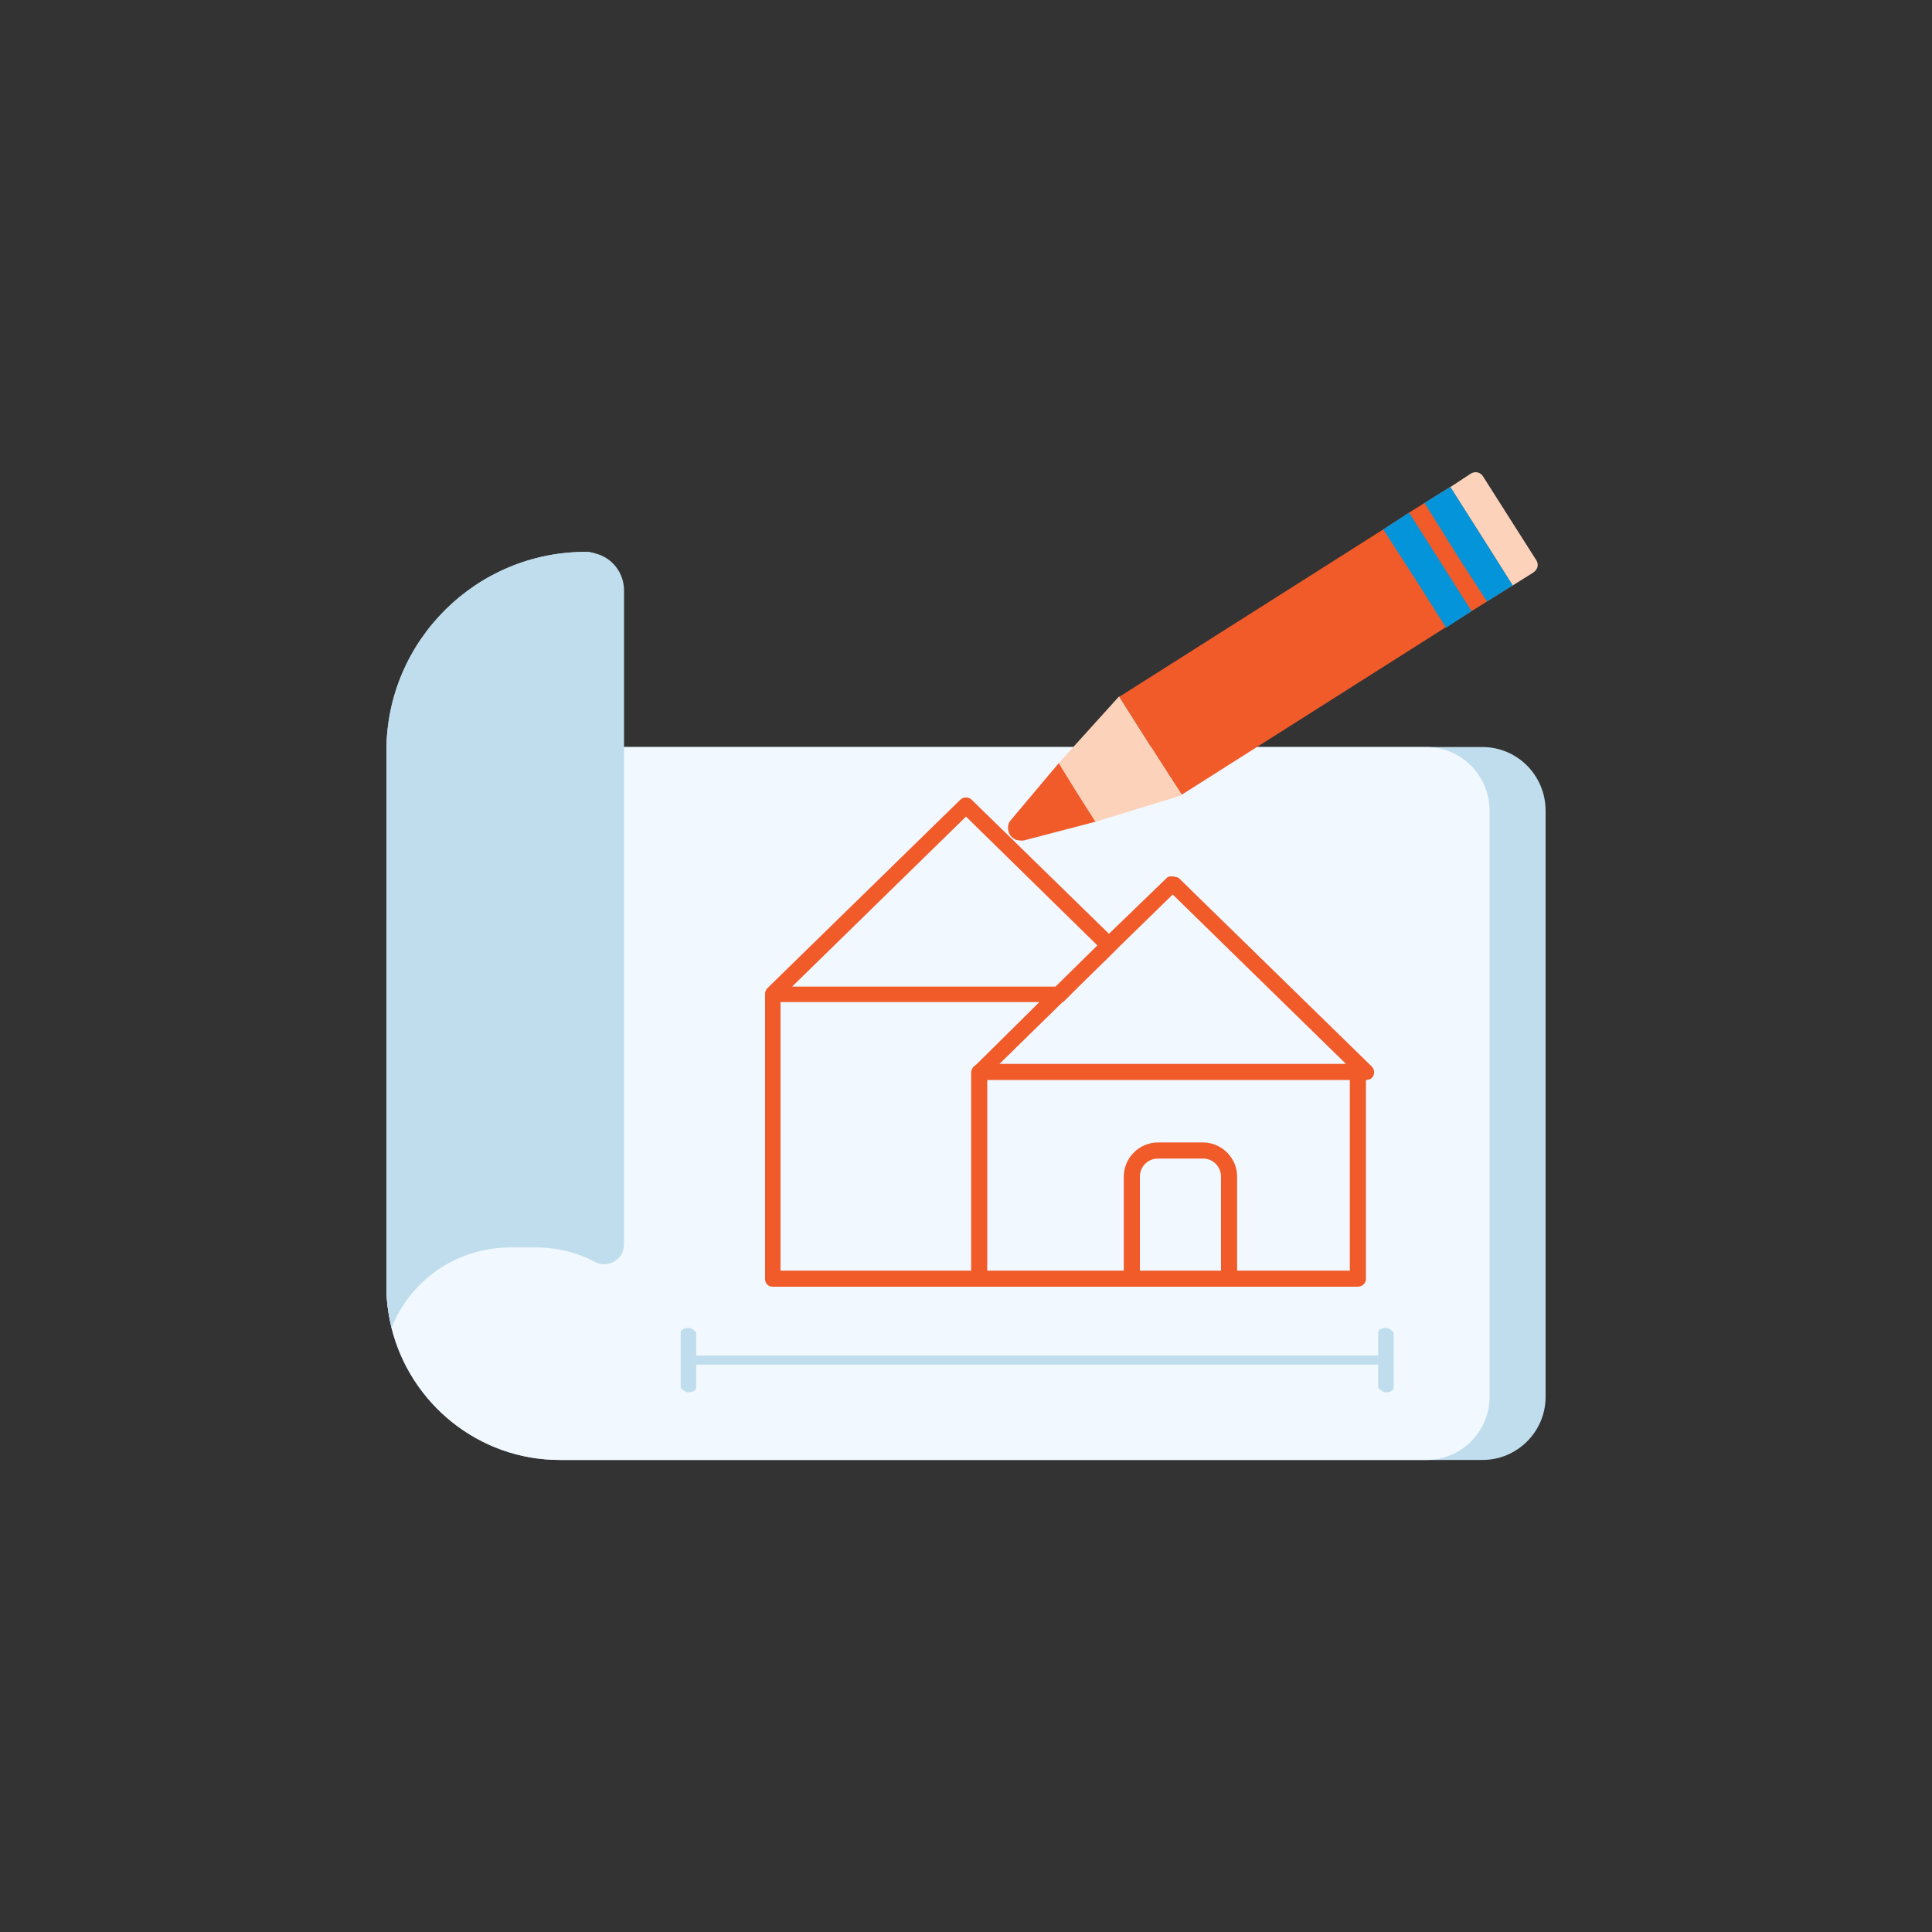 <svg xmlns="http://www.w3.org/2000/svg" id="Layer_2" data-name="Layer 2" viewBox="0 0 30 30"><rect x="0" y="0" width="30" height="30" fill="#333333" stroke="none"/><path d="M24,12.59v9.1c0,.54-.44.98-.98.98h-14.33c-1.26,0-2.32-.88-2.61-2.05-.05-.21-.08-.42-.08-.64v-5.68c0-1.49,1.21-2.7,2.69-2.7h14.33c.54,0,.98.44.98.99Z" fill="#c0dded"></path><path d="M23.13,12.59v9.1c0,.54-.44.98-.98.98h-13.46c-1.26,0-2.32-.88-2.61-2.05-.05-.21-.08-.42-.08-.64v-5.68c0-1.49,1.21-2.7,2.69-2.7h13.46c.54,0,.98.44.98.99Z" fill="#f1f8ff"></path><path d="M9.69,9.17v10.15c0,.23-.24.38-.44.28-.28-.15-.6-.23-.93-.23h-.39c-.84,0-1.56.51-1.85,1.25-.05-.21-.08-.42-.08-.64v-8.32c0-1.71,1.4-3.1,3.11-3.09.04,0,.08.01.12.02.27.06.46.3.46.58Z" fill="#c0dded"></path><path d="M9.23,8.59v10.16c0,.23-.24.38-.44.28-.28-.15-.6-.23-.93-.23h-.39c-.59,0-1.11.25-1.47.65v-7.79c0-1.71,1.4-3.1,3.11-3.09.04,0,.08.01.12.02Z" fill="#c0dded"></path><path d="M21.52,20.62c-.07,0-.12.03-.12.07v.36h-10.59v-.36s-.06-.07-.12-.07-.12.03-.12.07v.86s.06.07.12.07.12-.03.12-.07v-.36h10.59v.36s.06.07.12.07.12-.03.12-.07v-.86s-.06-.07-.12-.07Z" fill="#c0dded"></path><path d="M21.3,16.56l-3-2.93s-.13-.05-.18,0l-.9.87-2.13-2.08c-.05-.05-.13-.05-.18,0l-3,2.93s-.02.03-.02.04c-.01,0-.01.03-.01.05v4.42c0,.07.05.12.12.12h5.45s1.76,0,1.76,0h0s1.87,0,1.87,0c.07,0,.13-.05.13-.12v-3.09s.06,0,.09-.03c.05-.05.05-.13,0-.18ZM17.4,14.68l.81-.79,2.69,2.63h-5.38l.98-.96h.01s.02-.02.03-.03l.21-.21.47-.46.18-.18ZM15,12.68l2.04,2-.65.64h-4.09l2.7-2.64ZM12.12,15.56h4.02l-.98.97s-.03.02-.04.03c-.02.02-.04.06-.04.09v3.08h-2.96v-4.17ZM18.96,19.73h-1.26v-1.46c0-.16.13-.28.28-.28h.7c.16,0,.28.13.28.28v1.46ZM20.96,19.73h-1.75v-1.46c0-.29-.24-.53-.53-.53h-.7c-.29,0-.53.24-.53.53v1.46h-2.12v-2.96h5.63v2.96Z" fill="#f05b29"></path><g><path d="M23.49,9.09l.32-.2c.07-.05.09-.13.04-.2l-.35-.55-.47-.74c-.04-.07-.13-.09-.2-.04l-.32.21.54.86.43.67Z" fill="#fcd3ba"></path><polygon points="18.35 12.34 22.45 9.74 22.85 9.49 23.09 9.34 23.49 9.09 23.06 8.41 22.52 7.56 22.12 7.81 21.88 7.96 21.48 8.22 17.38 10.82 17.88 11.61 18.35 12.34" fill="#f05b29"></polygon><polygon points="17.01 12.76 18.35 12.35 17.88 11.61 17.38 10.82 17.38 10.81 16.44 11.85 16.73 12.32 17.01 12.76" fill="#fcd3ba"></polygon><path d="M15.77,13.04s.08.02.13.01l1.11-.29-.28-.44-.29-.47-.74.88c-.06.06-.06.16-.02.23.02.03.05.06.08.07Z" fill="#f05b29"></path><polygon points="22.45 9.75 22.85 9.49 22.42 8.81 21.88 7.96 21.48 8.22 22.02 9.06 22.45 9.74 22.45 9.75" fill="#0494da"></polygon><polygon points="23.09 9.34 23.49 9.09 23.06 8.41 22.52 7.56 22.12 7.81 22.65 8.66 23.09 9.34" fill="#0494da"></polygon></g></svg>